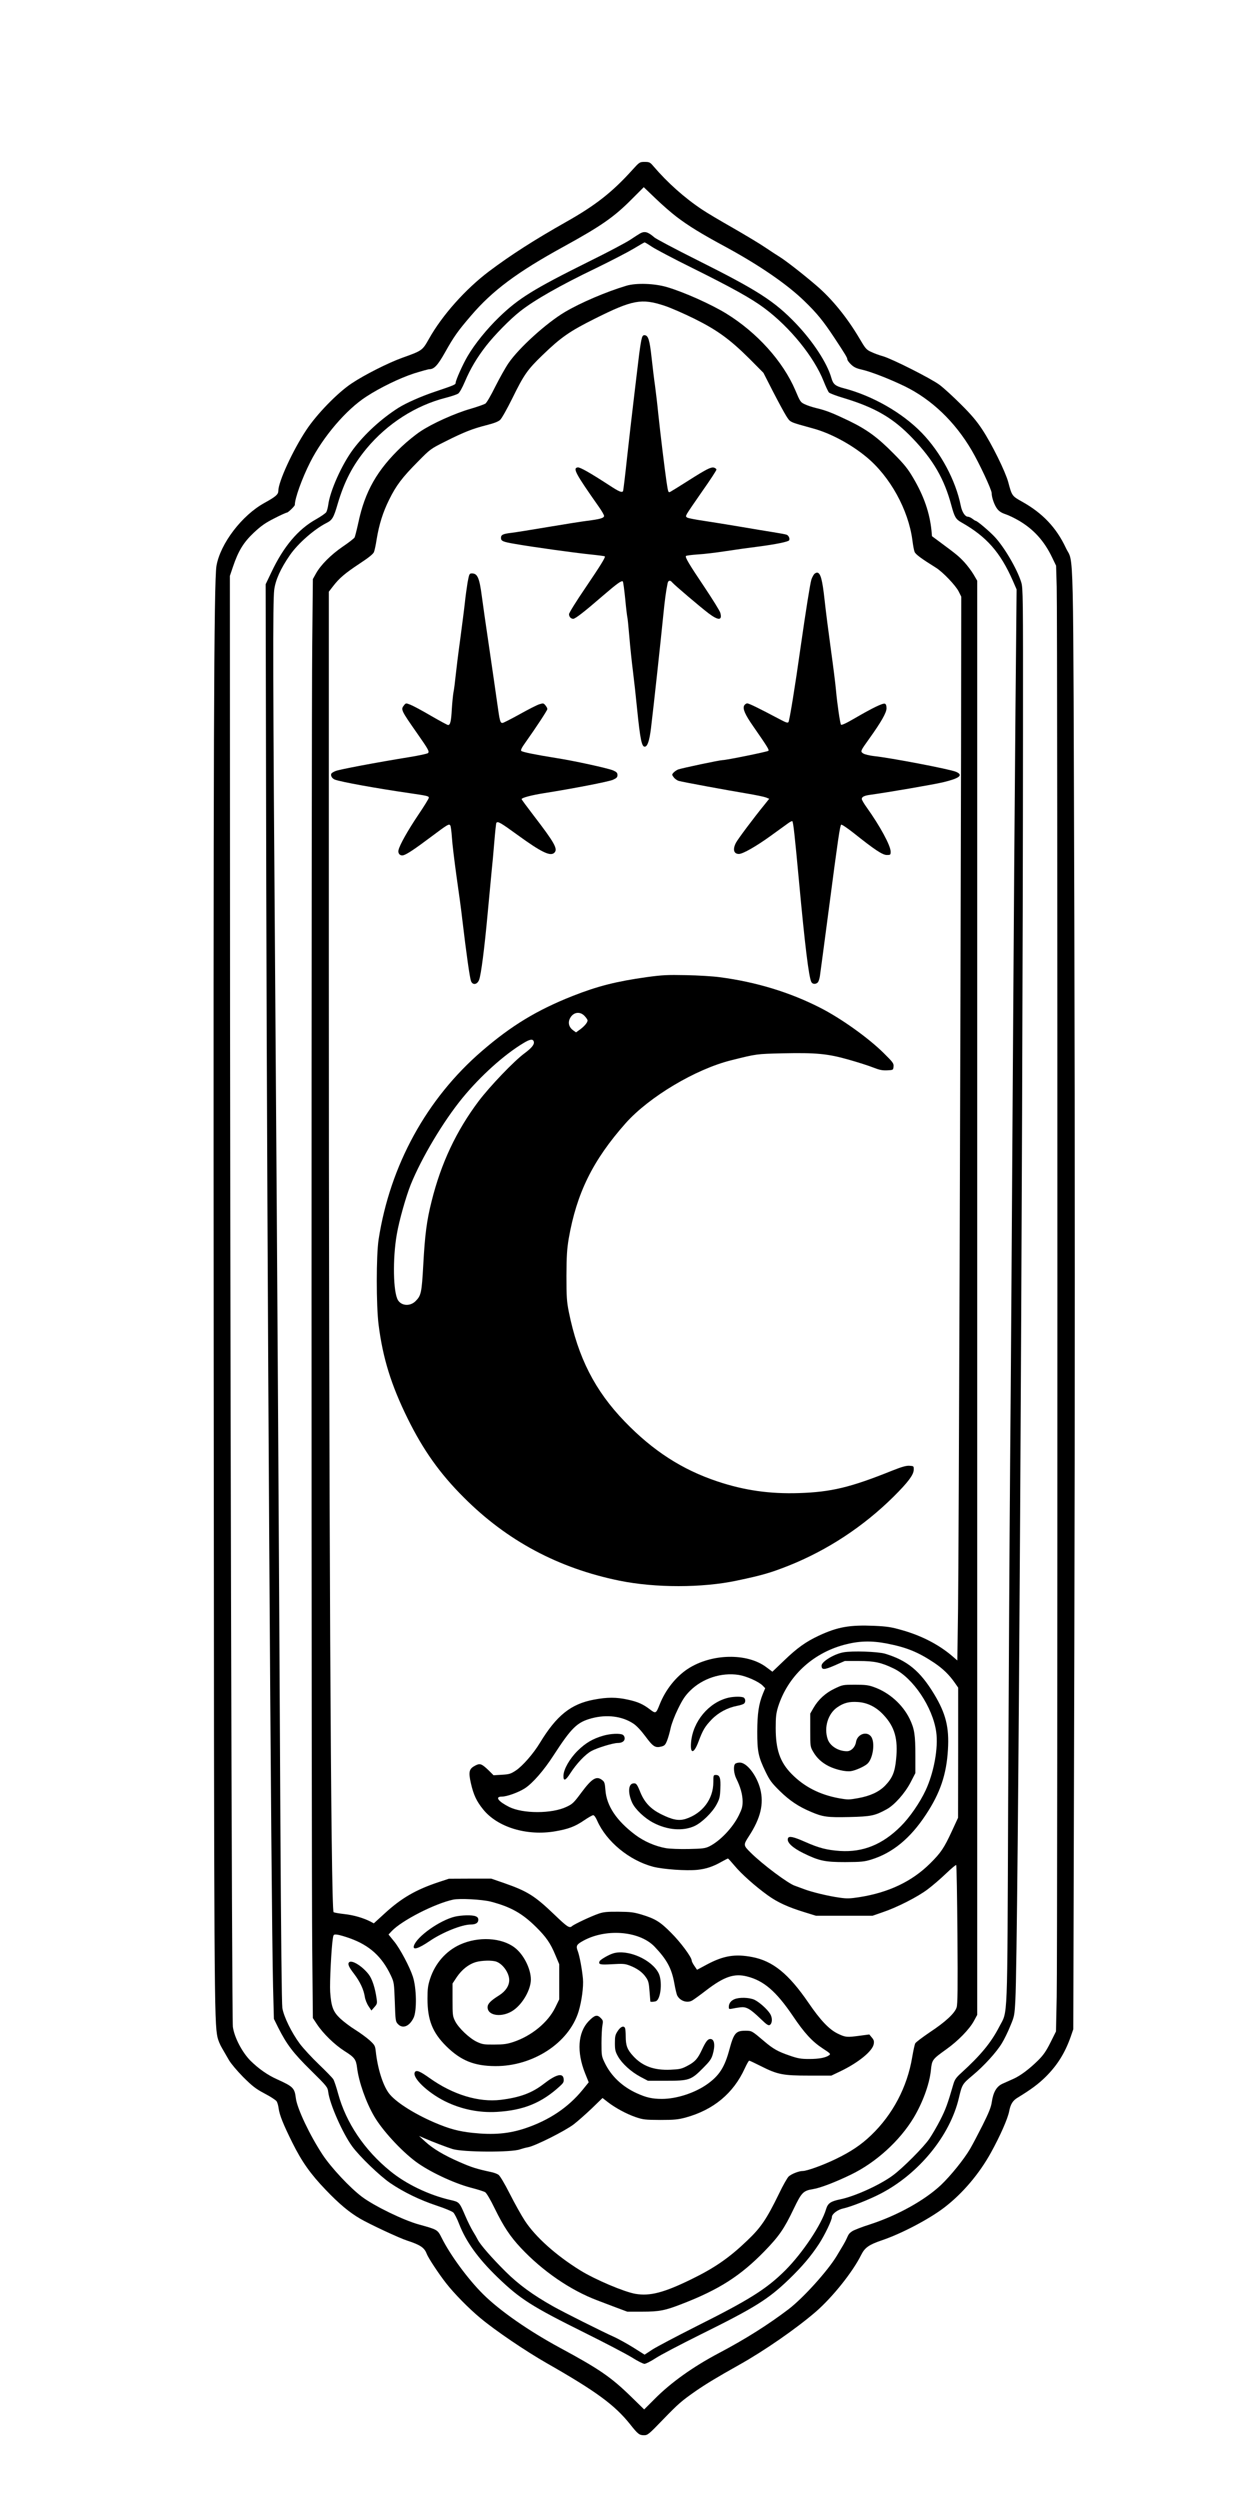 <?xml version="1.0" encoding="UTF-8" standalone="yes"?>
<svg version="1.0" xmlns="http://www.w3.org/2000/svg" width="900pt" height="1818pt" viewBox="0 0 1200 2424" preserveAspectRatio="xMidYMid meet">
  <g transform="translate(0,2424) scale(0.1,-0.1)" fill="#000000" stroke="none">
    <path d="M6135 22593 c-196 -217 -359 -345 -647 -507 -306 -173 -531 -317
-744 -477 -228 -172 -454 -425 -583 -655 -64 -113 -65 -114 -261 -184 -133
-48 -364 -164 -488 -247 -135 -89 -339 -298 -441 -453 -131 -197 -271 -502
-271 -589 0 -35 -24 -56 -134 -117 -219 -120 -428 -394 -466 -610 -25 -147
-31 -1760 -27 -7759 4 -6142 5 -6355 37 -6509 6 -27 25 -74 44 -105 18 -31 48
-83 67 -116 20 -34 78 -103 139 -165 91 -90 121 -113 207 -159 56 -29 108 -63
116 -75 8 -11 17 -43 20 -69 9 -65 44 -153 133 -332 92 -185 176 -304 323
-457 130 -136 229 -219 334 -280 90 -53 384 -190 457 -213 126 -41 167 -68
189 -127 15 -40 115 -192 187 -284 78 -101 222 -247 334 -340 146 -122 440
-321 645 -438 479 -273 657 -404 807 -591 76 -96 90 -107 135 -107 36 0 46 8
183 150 151 156 180 181 320 279 102 70 199 129 420 253 245 137 555 352 745
516 163 142 358 386 440 552 35 69 74 97 197 139 193 65 463 207 610 320 176
135 338 326 451 531 90 163 163 329 177 401 13 69 35 104 82 132 134 82 202
133 274 204 112 112 185 229 241 387 l25 73 10 3693 c6 2411 6 4869 0 7080
-12 3780 -3 3421 -82 3589 -92 197 -227 339 -427 450 -95 53 -97 56 -132 188
-28 103 -159 369 -252 510 -54 82 -106 144 -208 245 -75 75 -167 159 -206 188
-81 61 -462 253 -550 278 -33 9 -83 27 -112 41 -49 22 -57 32 -117 134 -119
201 -266 382 -416 510 -129 111 -297 241 -353 276 -25 15 -90 58 -144 94 -54
37 -195 121 -313 189 -118 67 -252 146 -296 176 -171 113 -338 262 -475 422
-33 39 -40 42 -85 42 -48 0 -50 -1 -119 -77z m424 -452 c118 -90 239 -165 484
-297 327 -178 592 -360 760 -523 123 -119 183 -193 289 -353 111 -168 128
-197 128 -213 0 -8 16 -30 36 -49 27 -26 51 -38 105 -50 88 -20 268 -90 417
-162 259 -127 485 -342 648 -620 74 -126 194 -382 194 -415 0 -42 26 -117 54
-153 17 -23 42 -39 78 -51 29 -9 89 -38 132 -63 145 -85 247 -199 323 -358
l38 -79 6 -205 c9 -278 9 -13248 0 -13671 l-7 -336 -54 -108 c-42 -84 -69
-122 -119 -172 -85 -84 -173 -150 -241 -180 -30 -13 -77 -34 -103 -46 -59 -26
-92 -82 -106 -180 -7 -48 -28 -101 -89 -223 -44 -87 -98 -190 -121 -229 -58
-100 -190 -263 -283 -351 -159 -149 -420 -294 -686 -381 -80 -25 -158 -56
-175 -67 -30 -21 -34 -26 -56 -76 -12 -27 -39 -73 -95 -165 -90 -148 -325
-407 -466 -515 -196 -149 -417 -289 -675 -425 -252 -133 -466 -286 -623 -444
l-103 -103 -127 124 c-195 190 -309 268 -685 471 -309 167 -589 362 -751 523
-146 145 -317 377 -401 545 -41 81 -40 80 -220 130 -148 40 -436 180 -554 269
-117 88 -299 283 -381 407 -124 188 -248 449 -260 549 -12 99 -27 113 -182
183 -92 41 -180 103 -258 180 -82 83 -157 227 -171 329 -10 71 -28 7156 -28
11528 l-1 2540 29 86 c53 157 103 238 202 332 72 67 111 95 200 140 60 31 116
56 123 56 11 0 76 63 76 74 0 63 69 256 149 414 124 246 349 510 544 636 135
88 325 180 463 225 71 22 138 41 149 41 46 0 81 37 151 161 88 157 125 209
254 359 207 242 445 420 897 668 364 200 490 287 663 462 l115 115 115 -110
c63 -61 153 -139 199 -174z"/>
    <path d="M6210 21977 c-14 -8 -56 -35 -95 -61 -38 -26 -223 -124 -410 -216
-526 -261 -676 -354 -862 -534 -120 -116 -236 -259 -306 -378 -47 -79 -117
-236 -117 -261 0 -16 -14 -22 -195 -83 -138 -46 -285 -111 -361 -159 -165
-105 -326 -252 -437 -400 -110 -147 -226 -405 -243 -542 -4 -26 -12 -57 -19
-69 -7 -11 -53 -43 -101 -70 -172 -96 -314 -264 -431 -512 l-56 -117 6 -2935
c8 -3515 47 -9902 66 -10665 l8 -310 42 -85 c83 -164 145 -246 317 -415 156
-154 162 -162 168 -208 14 -117 140 -402 233 -529 71 -97 267 -286 370 -356
128 -87 287 -164 450 -218 76 -25 148 -55 160 -66 12 -11 38 -62 57 -112 67
-172 183 -333 372 -516 220 -212 331 -283 849 -540 198 -98 403 -206 457 -239
53 -34 107 -61 120 -61 13 0 62 25 108 55 47 31 238 131 425 224 540 267 666
346 869 541 129 125 213 224 291 343 56 86 125 230 125 260 0 30 55 72 111 84
71 15 252 86 361 143 371 192 674 562 760 928 31 131 34 136 132 218 111 92
234 227 286 314 22 36 58 109 80 164 40 95 42 103 50 255 27 506 72 7972 74
12311 1 1306 0 1378 -17 1434 -40 129 -166 344 -260 443 -52 55 -168 153 -182
153 -4 0 -18 9 -32 20 -14 11 -34 20 -44 20 -27 0 -57 46 -69 108 -49 244
-194 515 -378 705 -189 195 -478 360 -755 432 -85 22 -105 39 -123 104 -41
142 -176 349 -343 524 -209 218 -371 322 -959 616 -209 105 -395 203 -414 219
-62 54 -93 63 -138 39z m113 -129 c34 -23 210 -116 392 -206 387 -192 576
-297 700 -390 248 -184 482 -473 575 -708 21 -53 44 -102 52 -110 8 -8 73 -33
145 -54 306 -93 481 -195 669 -393 198 -207 305 -392 373 -647 31 -114 43
-135 99 -166 242 -137 376 -289 497 -564 l37 -85 -11 -1165 c-6 -641 -18
-2245 -26 -3565 -8 -1320 -19 -3007 -26 -3750 -6 -742 -14 -2223 -19 -3290 -9
-2178 -2 -2003 -86 -2166 -80 -155 -180 -276 -370 -449 -50 -45 -63 -65 -76
-110 -55 -190 -75 -244 -126 -344 -31 -61 -79 -143 -106 -183 -53 -79 -259
-286 -355 -356 -124 -92 -371 -204 -511 -232 -92 -19 -119 -38 -136 -94 -44
-150 -227 -424 -394 -592 -182 -182 -351 -288 -865 -545 -192 -97 -384 -198
-426 -225 l-76 -50 -109 69 c-60 37 -143 83 -184 102 -109 48 -502 245 -595
298 -194 109 -334 211 -459 335 -134 133 -245 260 -271 310 -9 18 -30 55 -47
82 -17 28 -50 93 -73 147 -60 139 -58 137 -150 158 -206 48 -425 153 -578 278
-252 204 -430 470 -507 752 -17 63 -38 126 -47 140 -9 14 -71 78 -139 143 -68
65 -151 155 -185 200 -81 109 -156 263 -170 347 -6 41 -13 694 -19 1800 -14
2705 -29 5183 -50 8075 -23 3050 -24 3755 -10 3875 12 96 62 207 152 337 78
113 235 251 355 312 56 28 70 51 109 186 65 219 146 374 279 535 202 243 479
420 773 494 51 13 103 31 116 39 14 10 39 54 66 117 53 125 116 231 206 347
82 105 232 258 329 334 138 109 389 252 737 419 146 71 310 156 365 189 54 33
102 60 106 61 4 0 36 -19 70 -42z"/>
    <path d="M6078 21470 c-192 -57 -442 -163 -599 -256 -177 -105 -445 -347 -546
-495 -29 -42 -86 -144 -128 -227 -43 -87 -84 -158 -97 -166 -13 -8 -79 -31
-147 -51 -149 -43 -370 -142 -484 -219 -46 -30 -127 -96 -180 -146 -238 -226
-357 -434 -421 -739 -15 -68 -31 -131 -36 -142 -6 -10 -57 -50 -115 -89 -115
-79 -214 -178 -260 -261 l-30 -54 -6 -630 c-9 -821 -9 -11801 0 -12661 l6
-661 39 -59 c61 -92 171 -199 268 -261 97 -61 112 -80 122 -163 17 -137 86
-333 166 -470 78 -134 258 -330 400 -437 129 -97 369 -210 535 -254 66 -17
130 -37 142 -45 13 -8 52 -74 92 -157 87 -177 149 -271 254 -383 210 -224 480
-410 743 -509 38 -15 119 -45 179 -68 l110 -41 145 0 c166 0 222 11 388 76
357 138 565 271 797 509 142 146 192 218 285 413 77 160 92 175 190 191 66 10
217 68 365 140 241 116 473 327 608 551 88 147 153 325 167 457 11 106 12 108
150 207 114 81 225 195 268 275 l32 59 0 6952 0 6953 -35 60 c-20 34 -60 87
-90 120 -53 57 -76 76 -237 195 l-77 57 -5 57 c-18 172 -74 334 -177 508 -52
89 -87 132 -189 235 -157 159 -258 233 -435 319 -159 76 -222 101 -316 123
-37 9 -87 25 -111 37 -42 19 -46 25 -93 137 -120 280 -371 559 -670 743 -145
89 -410 208 -574 256 -120 36 -297 42 -393 14z m367 -194 c61 -20 191 -77 290
-126 222 -110 346 -200 536 -389 l135 -136 92 -180 c51 -99 109 -206 129 -238
42 -64 24 -56 263 -122 168 -46 365 -152 515 -276 229 -189 407 -511 446 -807
6 -48 15 -98 21 -112 8 -24 65 -66 208 -155 66 -41 192 -173 220 -230 l25 -50
-2 -1510 c-5 -2685 -22 -7786 -29 -8302 l-7 -503 -51 44 c-129 110 -297 197
-485 250 -104 30 -143 36 -269 42 -240 10 -355 -10 -540 -96 -124 -58 -211
-120 -336 -241 l-113 -108 -59 44 c-186 140 -532 133 -761 -16 -116 -76 -217
-203 -273 -344 -36 -91 -39 -92 -93 -51 -69 53 -119 75 -215 96 -112 25 -201
25 -332 0 -222 -42 -361 -153 -523 -420 -63 -104 -167 -223 -233 -267 -49 -32
-63 -37 -135 -41 l-81 -5 -46 46 c-69 66 -85 72 -130 49 -62 -32 -69 -60 -44
-172 26 -114 55 -175 119 -254 140 -174 426 -260 701 -212 127 22 190 46 277
105 41 28 81 51 90 51 9 0 25 -22 39 -55 90 -202 311 -384 542 -445 98 -25
322 -41 429 -30 85 9 152 31 238 80 29 16 56 30 59 30 3 0 31 -31 63 -69 67
-81 201 -200 323 -288 96 -69 197 -115 360 -165 l107 -33 275 0 275 0 95 33
c141 47 343 150 439 223 47 35 127 104 178 153 51 49 96 86 99 83 4 -3 9 -307
12 -674 4 -524 2 -677 -8 -707 -18 -57 -109 -141 -259 -240 -72 -49 -136 -97
-142 -108 -6 -10 -19 -71 -30 -135 -48 -289 -189 -556 -398 -756 -98 -94 -198
-161 -348 -233 -120 -58 -275 -114 -316 -114 -37 0 -108 -28 -136 -53 -13 -12
-56 -87 -94 -167 -120 -246 -175 -328 -309 -455 -173 -166 -316 -265 -542
-375 -266 -130 -401 -165 -542 -141 -110 19 -393 139 -536 228 -233 144 -433
323 -536 480 -33 50 -99 168 -146 261 -53 104 -96 176 -111 186 -13 9 -43 20
-67 25 -145 31 -194 47 -306 96 -153 66 -262 131 -338 201 l-59 54 60 -26 c74
-32 205 -82 265 -101 100 -31 574 -34 655 -3 17 6 53 16 80 21 68 13 354 156
440 221 38 29 117 99 175 154 l105 102 50 -39 c75 -58 181 -115 270 -146 74
-25 91 -27 240 -28 136 0 173 4 245 23 271 74 465 235 575 477 19 41 38 75 43
75 5 0 55 -24 113 -53 162 -82 214 -92 469 -92 l215 0 88 42 c175 84 312 196
323 264 5 28 1 41 -19 64 l-24 29 -90 -12 c-127 -17 -140 -16 -212 18 -87 41
-172 131 -290 304 -191 278 -344 403 -546 441 -163 31 -275 13 -432 -70 l-101
-54 -26 38 c-14 20 -26 44 -26 52 0 32 -109 179 -200 269 -106 107 -154 136
-285 176 -78 23 -109 27 -225 28 -108 1 -146 -3 -190 -18 -74 -25 -240 -103
-261 -122 -25 -22 -45 -9 -170 111 -190 182 -260 227 -489 307 l-125 43 -205
0 -205 -1 -100 -33 c-223 -74 -363 -156 -526 -306 l-103 -94 -29 16 c-72 37
-165 64 -255 74 -53 6 -101 14 -106 19 -26 26 -46 3922 -46 9219 l0 3584 41
53 c61 79 114 124 257 219 90 59 133 94 140 113 6 15 18 70 26 124 24 144 60
260 121 383 68 138 126 215 280 370 120 122 124 124 264 194 180 91 265 124
398 158 75 19 115 34 135 52 16 15 67 106 119 211 111 226 145 275 290 415
180 174 263 232 509 355 366 183 453 199 675 126z m2160 -12972 c189 -37 301
-82 457 -186 86 -58 147 -117 203 -198 l30 -43 0 -631 -1 -631 -60 -130 c-75
-162 -106 -209 -210 -312 -176 -175 -402 -283 -688 -328 -91 -14 -121 -15
-189 -5 -111 15 -275 55 -350 84 -34 13 -72 27 -84 31 -62 18 -318 209 -431
322 -72 71 -72 74 -17 159 114 175 147 314 110 459 -35 132 -130 255 -198 255
-18 0 -38 -5 -45 -12 -20 -20 -14 -95 12 -146 39 -78 60 -154 60 -219 0 -51
-7 -74 -37 -135 -59 -120 -182 -249 -287 -301 -40 -19 -64 -22 -199 -25 -87
-2 -183 2 -220 8 -104 18 -214 66 -299 130 -182 137 -278 281 -289 434 -5 66
-9 80 -31 96 -55 44 -99 18 -203 -122 -72 -97 -85 -110 -143 -137 -142 -68
-423 -68 -557 -1 -107 54 -140 100 -71 100 49 0 160 40 223 80 76 49 185 174
279 320 174 268 228 321 368 359 148 40 298 21 406 -51 31 -20 74 -66 118
-125 74 -100 95 -113 156 -97 29 8 37 16 54 59 11 28 26 82 34 120 9 41 38
118 71 185 44 90 68 127 117 176 121 120 303 180 472 154 76 -12 197 -66 234
-105 l23 -24 -22 -53 c-41 -101 -54 -193 -55 -368 0 -193 10 -243 81 -390 40
-82 58 -107 137 -185 95 -93 182 -152 304 -203 114 -49 158 -55 372 -50 211 5
248 13 361 75 76 41 178 156 233 262 l46 89 0 164 c0 210 -9 265 -56 363 -68
138 -197 254 -346 307 -52 19 -83 23 -183 23 -118 0 -121 -1 -197 -37 -89 -42
-160 -107 -207 -189 l-31 -54 0 -160 c0 -158 0 -161 29 -211 35 -60 83 -105
151 -139 66 -33 165 -56 215 -48 43 6 129 44 159 71 56 50 78 212 35 266 -43
54 -133 21 -145 -55 -8 -50 -47 -89 -88 -89 -84 0 -165 51 -187 118 -38 113 4
248 95 309 63 43 116 56 199 50 93 -6 179 -49 250 -127 107 -115 140 -232 120
-428 -12 -125 -36 -182 -107 -256 -60 -61 -145 -100 -262 -121 -88 -16 -100
-16 -185 -1 -188 35 -337 111 -460 236 -112 114 -154 235 -154 445 0 108 4
142 23 205 93 293 328 516 637 601 145 39 265 43 420 13z m-3845 -2502 c194
-51 304 -112 440 -246 97 -96 140 -157 187 -271 l38 -90 0 -171 0 -170 -39
-80 c-71 -144 -229 -274 -406 -333 -61 -20 -95 -25 -185 -25 -100 -1 -116 2
-168 26 -73 34 -179 135 -212 201 -24 48 -25 60 -25 208 l0 157 41 62 c49 72
114 124 183 145 58 17 162 20 203 4 63 -24 122 -109 123 -177 0 -56 -35 -109
-98 -149 -83 -52 -112 -82 -112 -115 0 -87 149 -103 254 -27 90 64 165 199
166 295 0 104 -70 244 -157 310 -128 98 -354 110 -531 29 -136 -62 -240 -181
-289 -329 -22 -68 -26 -99 -26 -196 0 -205 48 -327 182 -460 141 -139 270
-192 476 -193 366 -2 713 225 807 527 31 100 50 244 43 321 -9 95 -33 222 -50
267 -19 48 -12 63 40 93 221 130 557 106 706 -51 118 -124 164 -209 190 -351
10 -57 23 -112 29 -122 27 -52 95 -75 143 -49 12 6 76 52 142 103 172 131 269
163 393 131 162 -41 281 -144 441 -379 114 -170 191 -253 294 -320 71 -46 77
-52 61 -64 -34 -25 -99 -37 -194 -37 -80 0 -110 5 -190 33 -114 39 -160 65
-248 140 -119 101 -119 101 -181 101 -93 0 -112 -22 -156 -185 -46 -171 -99
-252 -217 -335 -120 -84 -295 -141 -437 -141 -93 0 -153 13 -246 56 -140 64
-248 167 -309 295 -30 62 -31 71 -31 190 0 69 4 146 9 172 8 43 6 49 -18 73
-34 34 -58 27 -117 -34 -103 -109 -116 -296 -33 -504 l35 -87 -60 -74 c-140
-171 -324 -294 -556 -372 -159 -53 -307 -66 -513 -44 -137 15 -228 40 -372
102 -203 88 -379 202 -439 284 -58 79 -108 239 -126 406 -6 52 -10 60 -59 105
-29 26 -93 73 -141 103 -49 30 -114 80 -146 110 -68 65 -86 114 -96 256 -6 87
12 436 26 519 6 39 8 40 41 37 19 -2 75 -18 125 -36 191 -69 310 -177 397
-361 31 -67 31 -72 38 -256 6 -180 7 -190 30 -214 46 -49 111 -24 152 60 33
67 29 291 -7 400 -31 95 -124 270 -180 339 l-56 69 33 35 c98 102 414 264 593
303 65 14 281 2 365 -19z"/>
    <path d="M6221 20939 c-6 -28 -18 -108 -26 -178 -8 -69 -29 -238 -45 -376 -17
-137 -46 -396 -66 -574 -19 -178 -37 -328 -40 -333 -11 -17 -38 -6 -137 59
-180 117 -280 174 -302 171 -51 -7 -24 -57 205 -383 27 -38 50 -78 50 -87 0
-21 -38 -32 -165 -48 -49 -6 -220 -33 -380 -60 -159 -27 -317 -52 -350 -56
-86 -10 -105 -19 -105 -49 0 -31 18 -39 137 -59 163 -29 577 -86 722 -101 79
-8 146 -17 148 -19 9 -8 -40 -87 -191 -310 -86 -126 -156 -239 -156 -251 0
-25 18 -45 41 -45 20 0 109 69 289 225 135 116 180 149 192 137 4 -4 14 -79
23 -167 8 -88 18 -167 20 -175 3 -8 12 -95 20 -192 8 -98 24 -249 35 -335 11
-87 29 -250 40 -363 30 -296 45 -370 74 -370 27 0 46 57 61 178 29 240 92 824
120 1102 14 140 25 224 41 303 6 31 25 35 45 10 22 -26 275 -241 353 -300 96
-72 134 -70 114 4 -4 18 -74 130 -154 250 -152 226 -188 288 -180 302 3 4 54
11 113 15 59 3 182 18 273 32 91 14 233 34 315 44 169 22 292 47 300 61 10 15
-4 46 -23 54 -9 4 -69 15 -132 25 -63 10 -209 34 -325 54 -115 19 -272 45
-348 56 -76 11 -147 25 -158 30 -17 10 -18 13 -5 38 8 15 75 114 150 221 75
106 136 200 136 207 0 8 -11 16 -24 20 -30 7 -72 -14 -256 -131 -80 -51 -155
-97 -166 -103 -21 -11 -22 -9 -38 96 -18 124 -58 450 -81 667 -8 83 -22 200
-30 260 -9 61 -24 185 -34 277 -19 175 -33 218 -70 218 -15 0 -22 -11 -30 -51z"/>
    <path d="M7898 18673 c-8 -10 -21 -34 -27 -53 -12 -39 -52 -289 -106 -665 -52
-371 -106 -701 -116 -716 -7 -11 -23 -6 -81 25 -204 108 -302 156 -319 156
-10 0 -23 -9 -30 -21 -16 -31 8 -87 87 -200 141 -203 157 -230 148 -239 -10
-9 -407 -90 -444 -90 -28 0 -397 -78 -432 -91 -15 -6 -34 -20 -44 -30 -17 -19
-17 -21 2 -46 11 -15 34 -31 50 -35 39 -11 473 -91 660 -122 83 -14 166 -31
184 -38 l32 -13 -44 -55 c-107 -131 -261 -337 -279 -372 -33 -64 -21 -108 29
-108 38 0 168 74 309 176 70 51 145 105 166 120 20 15 40 25 43 22 10 -11 23
-132 64 -573 58 -627 96 -940 121 -987 12 -22 42 -23 62 -4 8 8 17 36 21 63 4
26 43 320 87 653 89 680 107 801 119 814 5 4 59 -32 120 -80 206 -164 281
-214 323 -214 35 0 37 1 37 33 0 58 -104 249 -232 428 -27 37 -48 74 -48 82 0
21 24 33 85 41 167 23 616 100 703 121 163 39 201 70 125 102 -63 26 -633 135
-795 152 -43 5 -89 16 -103 25 -31 20 -29 23 57 143 116 162 168 253 168 295
0 26 -5 41 -16 45 -20 7 -118 -40 -288 -139 -89 -52 -133 -72 -138 -64 -9 16
-36 199 -48 331 -5 61 -28 241 -50 400 -22 160 -50 376 -61 480 -21 191 -38
257 -70 263 -8 1 -22 -5 -31 -15z"/>
    <path d="M4536 18593 c-8 -49 -20 -135 -26 -193 -6 -58 -27 -217 -45 -355 -19
-137 -39 -299 -45 -358 -6 -60 -15 -132 -21 -160 -5 -29 -12 -101 -16 -162 -6
-118 -15 -155 -36 -155 -7 0 -82 41 -167 90 -85 50 -175 98 -199 107 -43 17
-44 17 -63 -7 -31 -39 -27 -48 127 -268 112 -160 122 -179 107 -194 -6 -6 -88
-24 -181 -39 -315 -51 -682 -120 -716 -135 -18 -7 -36 -18 -40 -24 -11 -18 5
-48 33 -59 57 -22 397 -84 722 -131 178 -26 190 -29 190 -45 0 -8 -46 -83
-103 -167 -102 -152 -179 -289 -191 -340 -8 -34 15 -58 46 -51 34 9 107 57
267 177 167 125 176 130 189 113 5 -6 12 -59 16 -117 3 -57 24 -228 45 -380
22 -151 47 -336 55 -410 40 -338 73 -570 85 -602 16 -43 61 -36 79 12 19 49
52 308 82 635 17 182 35 373 40 425 6 52 17 175 25 273 8 98 17 183 20 188 13
19 38 5 206 -117 233 -169 319 -210 357 -172 36 36 2 96 -203 363 -63 82 -115
153 -115 156 0 14 95 39 221 59 279 44 624 111 665 129 36 16 44 25 44 46 0
21 -8 30 -42 45 -50 21 -377 93 -558 121 -200 32 -322 57 -333 68 -8 8 5 33
41 83 103 145 212 311 212 323 0 7 -8 23 -19 36 -17 21 -21 22 -57 11 -22 -6
-108 -50 -192 -97 -85 -47 -160 -85 -167 -85 -23 0 -27 17 -51 189 -13 91 -48
337 -79 546 -31 209 -63 432 -71 495 -23 176 -42 220 -95 220 -26 0 -27 -3
-43 -87z"/>
    <path d="M6275 14766 c-299 -42 -479 -88 -720 -183 -344 -136 -594 -287 -879
-533 -537 -462 -892 -1109 -1003 -1827 -24 -153 -24 -644 0 -830 41 -323 122
-583 282 -908 150 -304 312 -533 545 -765 418 -419 916 -685 1508 -806 347
-71 806 -71 1142 1 244 51 328 76 500 144 376 150 725 379 1017 668 142 141
195 212 197 261 1 37 0 37 -41 40 -31 2 -72 -9 -170 -48 -403 -162 -590 -207
-904 -217 -282 -9 -528 26 -789 113 -342 114 -625 296 -900 581 -289 299 -453
621 -542 1063 -20 101 -23 144 -23 350 1 195 5 256 22 360 77 442 234 760 552
1119 228 256 679 525 1026 611 245 61 241 61 495 67 325 7 438 -3 645 -62 88
-25 195 -59 237 -76 61 -24 89 -29 135 -27 58 3 58 3 61 37 3 30 -5 41 -95
130 -148 147 -417 339 -619 441 -292 149 -620 249 -971 295 -65 9 -212 18
-328 20 -182 4 -233 1 -380 -19z m-604 -377 c16 -17 29 -36 29 -43 0 -20 -30
-56 -72 -87 l-40 -29 -28 20 c-38 27 -51 68 -35 107 29 68 98 83 146 32z
m-494 -245 c11 -28 -15 -62 -89 -117 -103 -76 -336 -320 -445 -464 -217 -289
-364 -601 -456 -970 -47 -186 -65 -322 -81 -619 -15 -269 -21 -296 -74 -349
-52 -53 -136 -48 -171 8 -47 76 -53 400 -12 637 23 135 88 364 135 483 106
262 317 615 503 842 174 212 404 419 589 530 63 38 91 44 101 19z"/>
    <path d="M8182 8219 c-90 -16 -212 -90 -212 -129 0 -43 24 -43 127 2 l98 43
135 0 c154 0 220 -15 340 -73 188 -91 378 -375 412 -614 22 -154 -22 -394
-102 -566 -57 -122 -156 -265 -242 -350 -176 -176 -365 -253 -588 -239 -128 9
-204 28 -337 87 -115 51 -160 61 -169 36 -14 -38 41 -91 151 -145 151 -74 207
-86 405 -86 154 1 184 4 250 24 208 64 380 205 532 436 139 210 200 390 214
632 13 215 -21 349 -133 535 -137 227 -262 329 -478 394 -70 20 -317 29 -403
13z"/>
    <path d="M7066 7779 c-190 -45 -345 -230 -362 -433 -10 -116 27 -113 72 7 42
113 63 147 126 213 65 68 155 116 248 134 29 5 59 15 67 21 16 14 17 41 1 57
-14 14 -95 14 -152 1z"/>
    <path d="M5853 7411 c-102 -29 -173 -71 -249 -146 -78 -77 -136 -179 -138
-241 -2 -58 20 -51 67 23 60 93 145 183 204 215 56 31 211 78 255 78 42 0 68
17 68 45 0 14 -8 29 -19 35 -29 15 -118 11 -188 -9z"/>
    <path d="M6920 6960 c0 -164 -105 -303 -268 -356 -68 -21 -128 -10 -242 47
-97 49 -156 111 -196 206 -35 87 -42 95 -72 91 -48 -6 -52 -95 -9 -188 30 -64
120 -149 204 -193 137 -72 288 -84 401 -32 71 33 172 131 213 208 29 54 34 73
37 153 5 103 -5 134 -43 134 -24 0 -25 -2 -25 -70z"/>
    <path d="M4412 5656 c-148 -36 -371 -195 -397 -283 -13 -45 45 -27 155 48 124
84 311 159 398 159 47 0 72 16 72 46 0 17 -8 27 -26 34 -35 14 -137 11 -202
-4z"/>
    <path d="M5948 5300 c-43 -13 -126 -61 -132 -77 -12 -31 5 -35 123 -28 103 6
122 5 170 -13 72 -28 124 -65 157 -114 24 -34 29 -54 35 -136 4 -53 8 -98 8
-99 2 -6 47 -2 58 5 45 28 59 194 23 268 -65 133 -300 237 -442 194z"/>
    <path d="M3387 5214 c-16 -16 -5 -44 46 -110 60 -79 95 -154 106 -225 4 -27
20 -67 36 -91 l28 -42 29 33 c26 29 28 37 22 79 -15 108 -44 196 -78 239 -62
80 -163 142 -189 117z"/>
    <path d="M7123 4855 c-34 -15 -53 -41 -53 -76 0 -19 4 -21 33 -15 17 4 53 10
79 13 58 7 94 -13 196 -111 60 -58 76 -68 90 -60 25 16 27 69 3 108 -30 47
-105 114 -154 137 -50 22 -147 25 -194 4z"/>
    <path d="M5993 4548 c-24 -36 -28 -51 -28 -117 0 -65 4 -84 30 -130 38 -68
126 -149 218 -198 l72 -38 180 0 c220 0 239 6 355 123 64 64 81 87 94 132 26
88 17 150 -23 150 -25 0 -44 -24 -81 -103 -42 -90 -68 -119 -143 -158 -55 -29
-73 -33 -163 -37 -159 -7 -272 34 -362 133 -57 62 -72 101 -72 192 0 34 -3 68
-6 77 -11 29 -43 17 -71 -26z"/>
    <path d="M4025 4149 c-32 -50 119 -196 290 -282 157 -78 330 -114 504 -104
261 15 437 88 614 251 32 29 38 40 35 68 -6 63 -73 46 -193 -47 -113 -88 -230
-132 -417 -155 -215 -26 -464 50 -689 210 -94 67 -130 82 -144 59z"/>
  </g>
</svg>